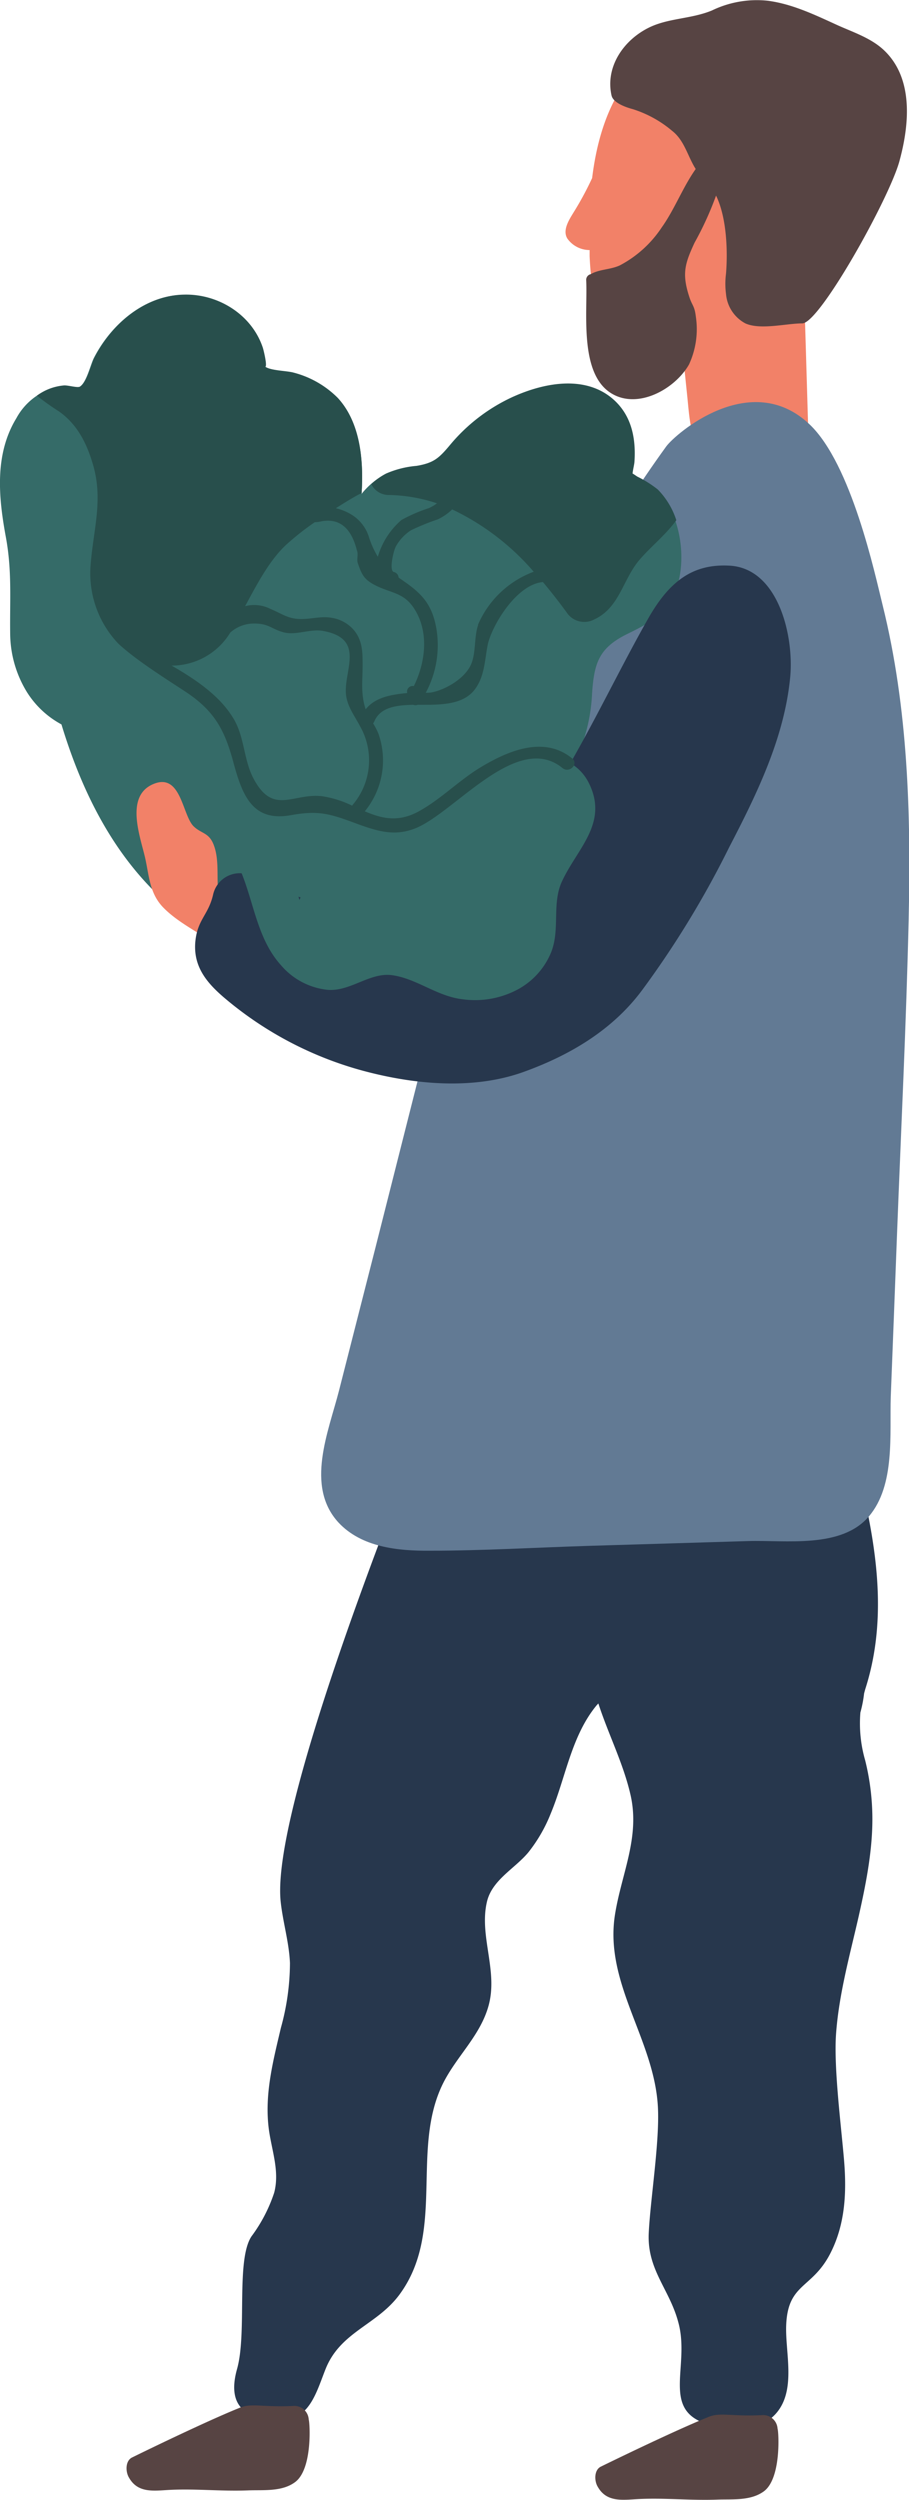 <svg xmlns="http://www.w3.org/2000/svg" width="133.14" height="365.8" viewBox="0 0 133.14 365.8"><path d="M110.38,14.82A9.67,9.67,0,0,0,108,14C110.66,9.85,107,2.87,101.08,5,91.44,8.38,87.84,17,86.73,26.05a45.85,45.85,0,0,1-2.7,5c-.65,1.07-1.69,2.62-.93,3.86a4,4,0,0,0,3.26,1.68c0,.3,0,.6,0,.89.29,6.54,1.76,13.44,8.44,15.4,5.62,1.65,11.8-1.13,15.83-5.62C118.43,38.6,121.89,20.42,110.38,14.82Z" fill="#f28168"/><path d="M106.64,39.29c0-.21,0-.43,0-.65-.17-7.07,10.72-7.17,11-.13.3,8.91.54,17.82.81,26.73.12,4.23-4.19,6.22-7.46,5.16-2.3.51-4.89-.16-6-2.27l-.2-.12c-3.6-2.64-3.68-5.53-4.1-9.74l-.45-4.37q-.66-4.82-1-9.69C98.88,39.56,103.29,38,106.64,39.29Z" fill="#f28168"/><path d="M126.72,257.58a19.45,19.45,0,0,1-.7-7,17.38,17.38,0,0,0,.54-2.77c.07-.27.14-.54.23-.82,3.67-11.61,1.07-23.41-1.87-34.88-.56-2.21-3.13-2.19-4.32-.89a4.39,4.39,0,0,0-5.12,2.15c-2.38-1.17-5.79-.08-5.8,3.42,0,.33,0,.66,0,1a4.42,4.42,0,0,0-3.68.16c0-.15.1-.31.14-.46,1.17-3.79-4-6.84-6.72-3.91l-2.17,2.34c.14-.62.27-1.23.38-1.86a4,4,0,0,0-7.29-3.17,4.23,4.23,0,0,0-6.14-.57A33,33,0,0,0,80,214.79a4.6,4.6,0,0,0-4.7-3.06,4.19,4.19,0,0,0-4.47-1.49l.09-.22c1.19-3-7.35-4.8-8.53-1.85-5,12.47-22.67,57-21.28,70.09.32,3,1.24,6,1.36,9a35.73,35.73,0,0,1-1.33,9.47c-1.15,4.9-2.42,9.73-1.77,14.79.41,3.12,1.62,6.17.79,9.33a22.53,22.53,0,0,1-3.34,6.41c-2.29,3.52-.6,14.06-2.1,19.39-1.56,5.57,1.34,7.67,7.16,7.32,3.56-.22,4.58-4.25,5.82-7.35,2.19-5.45,7.52-6.4,10.81-10.86,6.8-9.22,1.58-21.2,6.38-30.9,2-4,5.48-7,6.68-11.41,1.39-5.1-1.4-10.15-.26-15.12.74-3.27,4.13-4.91,6.1-7.31a22.28,22.28,0,0,0,3.24-5.61c2.2-5.26,3-11.3,6.68-15.81.1-.12.21-.23.31-.34,1.46,4.51,3.67,8.79,4.72,13.42,1.4,6.17-1.33,11.49-2.28,17.45-1.61,10.09,5.74,18.24,6.28,28.15.28,5.05-1.1,13.5-1.34,18.46-.26,5.38,3,8.16,4.31,13,2,7.07-3.55,14.19,6.75,15.47,2.87.36,6,.07,7.88-2.42,2.57-3.4,1.06-8.6,1.19-12.47.21-6.24,3.73-5.36,6.41-10.48,2.24-4.29,2.46-9,2.07-13.71-.41-4.95-1.54-13.59-1.17-18.58.43-5.79,2-11.41,3.29-17.05,1.15-5.12,2.21-10.4,2-15.67A35.43,35.43,0,0,0,126.72,257.58Z" fill="#27374d"/><path d="M129.29,88.6c-1.14-4.59-4.57-20.69-10.72-26.51-8.64-8.17-19.66,1.4-21,3.25-16.64,23-24.07,44.48-31,71.53Q60.77,159.7,55,182.53l-5.34,20.93c-1.53,6-5,14-.07,19.34,3.38,3.61,8.69,4.15,13.36,4.11,7.76,0,15.54-.47,23.3-.71l23.3-.7c5.55-.17,13.7,1.14,17.74-3.64,3.85-4.55,3-12,3.18-17.49q.47-11.94.92-23.88c.59-15.32,1.35-30.65,1.7-46S133,103.57,129.29,88.6Z" fill="#627a94"/><path d="M45.22,354.06a2.11,2.11,0,0,0-2.34-2c-4.25.2-6-.43-7.64.21-4,1.59-11.59,5.21-15.89,7.32-1,.48-1,2.1-.43,3,1.38,2.38,3.87,1.82,6.29,1.73,3.75-.15,7.36.24,11.11.09,2.28-.09,4.92.22,6.86-1.18C45.83,361.35,45.38,354.39,45.22,354.06Z" fill="#574443"/><path d="M113.89,355.4a2.12,2.12,0,0,0-2.34-2c-4.26.21-6-.42-7.64.21-4,1.59-11.59,5.21-15.9,7.32-1,.48-1,2.1-.43,3,1.38,2.38,3.87,1.82,6.3,1.73,3.75-.15,7.36.24,11.11.1,2.28-.09,4.91.21,6.86-1.19C114.49,362.69,114.05,355.72,113.89,355.4Z" fill="#574443"/><path d="M129.39,7.27c-1.88-1.73-4.47-2.57-6.71-3.58C119.37,2.18,116.06.58,112.47.11a15.12,15.12,0,0,0-8.19,1.42c-3,1.24-6.25,1.1-9.09,2.44-3.83,1.82-6.56,5.79-5.62,10,.25,1.14,2.31,1.79,3.11,2a16.69,16.69,0,0,1,5.77,3.18c1.82,1.42,2.26,3.72,3.45,5.58-1.9,2.68-3.09,5.91-5,8.58a16.62,16.62,0,0,1-6.11,5.52c-1.37.64-3,.55-4.27,1.29a.85.85,0,0,0-.66.91c.22,4.5-1,13.18,3.34,16.3,3.94,2.81,9.63-.32,11.72-4a12.3,12.3,0,0,0,1-7c-.19-1.6-.52-1.56-.94-2.83-1.12-3.41-.7-4.87.76-8a47.26,47.26,0,0,0,3.14-6.88c1.61,3.31,1.71,8.3,1.46,11.41a11.66,11.66,0,0,0,0,3,5.39,5.39,0,0,0,2.83,4.29c2.22,1,6,0,8.34,0,2.54,0,12.72-18.25,14.22-23.71S133.82,11.36,129.39,7.27Z" fill="#574443"/><path d="M96.19,71.69a17.7,17.7,0,0,0-3-1.89c-.34-.22-.57-.39-.69-.45,0-.59.25-1.34.28-1.73.21-3.2-.34-6.37-2.69-8.72C86,54.82,79.71,56,75,58.13A26,26,0,0,0,66,65c-1.67,2-2.5,2.84-5.14,3.26a14.08,14.08,0,0,0-4.44,1.12,11.3,11.3,0,0,0-3.46,2.89c.32-5-.22-10.46-3.49-14A14.14,14.14,0,0,0,43,54.57c-1-.29-3.4-.28-4.2-.88.39.11-.22-2.44-.34-2.79-1.63-4.8-6.56-7.82-11.56-7.75-5.76.08-10.6,4.29-13.13,9.19-.53,1-1.09,3.68-2.13,4.27-.39.22-1.77-.22-2.38-.17a9.22,9.22,0,0,0-6.86,4.75C-.82,66.47-.22,72.75.85,78.55c.93,5,.57,9.22.64,14.21a16.54,16.54,0,0,0,2.44,8.49A13.51,13.51,0,0,0,9,106c3.1,10.22,8,20,16.35,26.93,9.76,8.06,23.23,10.87,35.23,6.41A36.27,36.27,0,0,0,83,114.08c0-.2.08-.41.13-.61a25.66,25.66,0,0,0,3.59-12c.31-4.49,1-6.68,5.25-8.75,2.49-1.22,4.88-2.43,6.33-4.91C100.94,83.32,100,75.34,96.19,71.69Z" fill="#356b68"/><path d="M34,133.48c.09-.88-.26-1.18-.7-1.88s-1-1.45-1.41-2.11c-.07-2,.11-4.05-.59-5.87s-1.81-1.61-2.94-2.71c-1.68-1.64-1.83-8-6-6.14s-1.68,8-1.05,11c.54,2.54.65,5,2.58,7s4.77,3.46,7.11,5c1.6,1.08,3.09-1.5,1.51-2.58l-.12-.08a3.91,3.91,0,0,0,.54-.14A1.61,1.61,0,0,0,34,133.48Z" fill="#f28168"/><path d="M106.85,82.77c-5.32-.29-8.76,2.21-11.89,7.7-6.44,11.31-12.56,25.6-21.07,35.15-4.59,5.17-8.6,6.86-15.42,7.71-7.37.92-14.74-1.7-21.32-5a4,4,0,0,0-5.94,2.59c-.68,2.95-2.25,3.59-2.59,6.76-.38,3.69,1.63,6.09,4.17,8.27a52.62,52.62,0,0,0,20.45,10.75c7.48,2,16.09,2.82,23.51.13,6.75-2.44,13-6.13,17.34-12A138.68,138.68,0,0,0,106.79,124c4-7.7,8.07-15.95,8.94-24.82C116.34,93.07,114,83.15,106.85,82.77Z" fill="#27374d"/><path d="M86.39,114.87c-2.52-5.52-9.59-5-13.39-1.19-2,2-3.27,4.58-4.69,6.95-1.07,1.77-2.14,4.32-3.71,5.69a4.84,4.84,0,0,1-1.62,1,9.37,9.37,0,0,0-1.86-.46,12.53,12.53,0,0,0-3.81.12l-.22,0c-5-.85-11.22-.29-13.23,4.71-.33-1.1-.6-2.22-.91-3.18-1.21-3.85-2.64-7.32-5.42-10.31-3.07-3.3-8,1.63-4.94,4.94,4.62,5.05,3.9,12.95,8.57,18.1a10.36,10.36,0,0,0,6.84,3.6c3.36.26,6.19-2.61,9.47-2.14,3.59.51,6.54,3.09,10.29,3.52a13.29,13.29,0,0,0,7.77-1.28,10.84,10.84,0,0,0,5.18-5.56c1.38-3.43.06-7.19,1.64-10.49C84.56,124.18,89,120.54,86.39,114.87Z" fill="#356b68"/><path d="M96.35,71.63a16.44,16.44,0,0,0-3-1.89c-.34-.22-.57-.39-.7-.45.06-.59.26-1.34.28-1.74.21-3.2-.33-6.36-2.68-8.72-4.08-4.07-10.39-2.91-15.11-.76a25.85,25.85,0,0,0-9,6.84c-1.68,2-2.5,2.83-5.14,3.26a14.08,14.08,0,0,0-4.44,1.12,10.1,10.1,0,0,0-2.18,1.55A2.84,2.84,0,0,0,57,72.43a23.45,23.45,0,0,1,7,1.22,6,6,0,0,1-1.2.71,22.42,22.42,0,0,0-4,1.73,11.25,11.25,0,0,0-3.46,5.38,13.47,13.47,0,0,1-1.34-3,5.89,5.89,0,0,0-2.41-3.1,7.72,7.72,0,0,0-2.4-1c2.25-1.44,4-2.42,3.77-2.15.33-5-.22-10.46-3.49-14a14.14,14.14,0,0,0-6.44-3.69c-1-.29-3.4-.28-4.2-.89.39.11-.22-2.43-.34-2.78C36.88,46.05,32,43,27,43.11c-5.75.08-10.6,4.29-13.12,9.18-.53,1-1.1,3.69-2.14,4.28-.39.22-1.77-.22-2.38-.17A7.75,7.75,0,0,0,5.4,57.9a38.07,38.07,0,0,0,3.25,2.31c2.62,1.85,4,4.55,4.9,7.54,1.63,5.27.14,9.59-.27,14.84A14.9,14.9,0,0,0,17.35,94.2c2.59,2.39,6.74,5,9.8,7,4.3,2.84,5.78,5.66,7.05,10.41,1.33,4.91,2.86,8.67,8.41,7.67,4.27-.77,5.88-.14,10,1.38,2.81,1,5.21,1.71,8.14.58,5.75-2.2,14.95-14.31,21.64-8.85,1,.81,2.42-.6,1.42-1.41-4.12-3.36-9.36-1.15-13.44,1.31-3.2,1.94-5.88,4.74-9.16,6.5-3,1.59-5.38.94-7.78-.07a11.74,11.74,0,0,0,2-11.36,9.81,9.81,0,0,0-.78-1.51,1.82,1.82,0,0,0,.15-.23c.87-2.12,3.15-2.43,5.73-2.49a.84.84,0,0,0,.64,0c3.23,0,6.78.12,8.53-2.46C71,98.77,71,96.53,71.43,94.38c.52-2.63,4.12-8.86,8.09-9.21,1.2,1.43,2.35,2.9,3.44,4.39a3.1,3.1,0,0,0,4.1,1.07c3.69-1.73,4.13-5.77,6.57-8.67,1.71-2,3.89-3.7,5.43-5.84A11.43,11.43,0,0,0,96.35,71.63ZM51.63,117.8s0,.06-.05.09a15.29,15.29,0,0,0-4.39-1.38c-4.25-.51-7.13,2.82-10-2.48-1.55-2.84-1.33-6.24-3.06-9-2-3.27-5.48-5.61-9-7.64.13,0,.26,0,.39,0a10.05,10.05,0,0,0,8.08-4.62l.13-.21a5.2,5.2,0,0,1,3.5-1.32c2.16,0,2.47.78,4.29,1.28s3.91-.54,5.79-.2c6.52,1.18,2.76,6.15,3.42,9.68.29,1.59,1.27,2.85,2,4.26A10.05,10.05,0,0,1,51.63,117.8Zm9-17.4a.82.82,0,0,0-1,.94v.07c-2.4.23-4.69.64-6.07,2.38-.76-2.29-.44-4.2-.45-6.45,0-1.88,0-3.59-1.26-5.12a5.39,5.39,0,0,0-3.16-1.8c-1.6-.31-3,.17-4.6.16-1.92,0-2.83-.81-4.44-1.46a5.26,5.26,0,0,0-3.75-.42c1.72-3.16,3.44-6.51,5.88-8.86a38.76,38.76,0,0,1,4.33-3.43,4,4,0,0,0,.93-.12c2.66-.5,4.41.93,5.24,4.27.24.54-.07,1.29.13,1.86.55,1.57.86,2.31,2.36,3.12,2.62,1.41,4.65,1,6.33,4.27S62.22,97.16,60.61,100.4Zm9.42-9c-.66,1.85-.28,4.26-1.14,6-1,2-3.67,3.48-5.55,3.89a4.36,4.36,0,0,1-1,.08A14.68,14.68,0,0,0,63.92,92c-.67-3.86-2.4-5.35-5.33-7.34l-.21-.15a.88.88,0,0,0-.7-.81c-.75-.2,0-3.3.34-3.81a6.67,6.67,0,0,1,2.18-2.3A33.93,33.93,0,0,1,64.11,76a7.76,7.76,0,0,0,2.12-1.46,36.32,36.32,0,0,1,11.94,9.12A14.32,14.32,0,0,0,70,91.44Z" fill="#284f4c"/></svg>